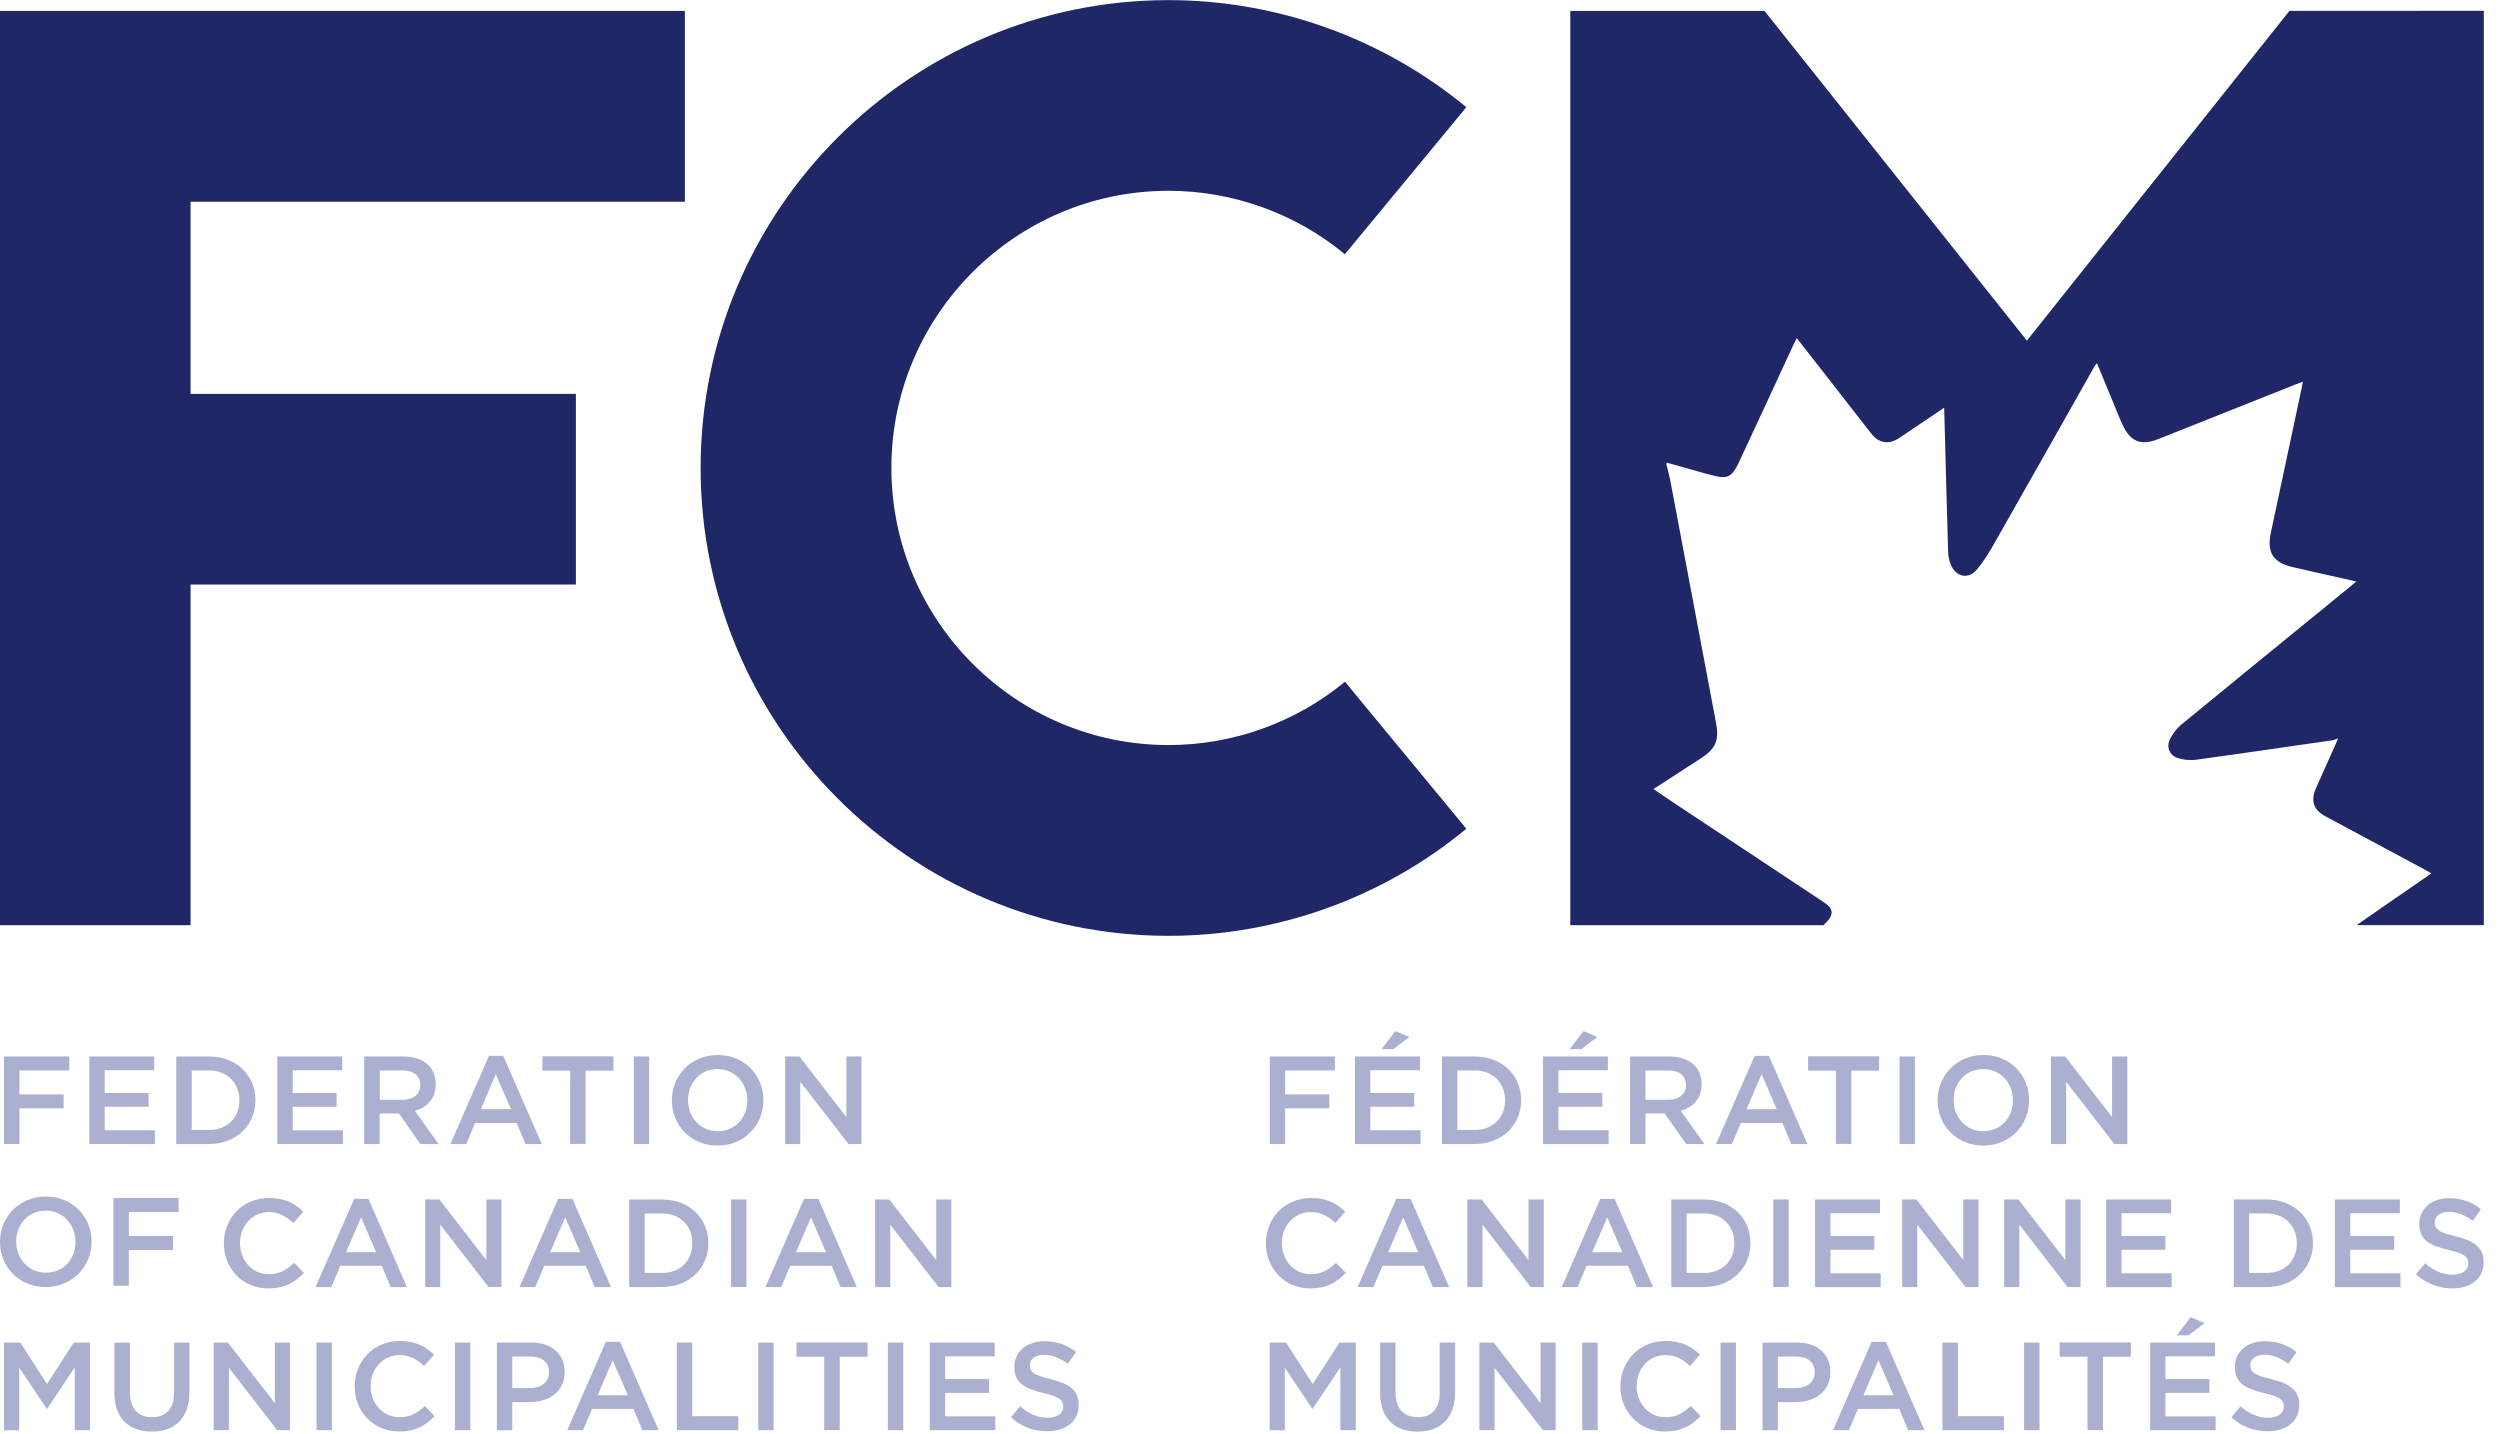 <?xml version="1.0" encoding="utf-8"?>
<!-- Generator: Adobe Illustrator 24.3.0, SVG Export Plug-In . SVG Version: 6.00 Build 0)  -->
<svg version="1.1"
	 id="svg2" xmlns:cc="http://creativecommons.org/ns#" xmlns:dc="http://purl.org/dc/elements/1.1/" xmlns:rdf="http://www.w3.org/1999/02/22-rdf-syntax-ns#" xmlns:svg="http://www.w3.org/2000/svg"
	 xmlns="http://www.w3.org/2000/svg" xmlns:xlink="http://www.w3.org/1999/xlink" x="0px" y="0px" viewBox="0 0 317.4 182.1"
	 style="enable-background:new 0 0 317.4 182.1;" xml:space="preserve">
<style type="text/css">
	.st0{fill:#ACB0D0;}
	.st1{fill:#1F2766;}
</style>
<g id="g10" transform="matrix(1.333,0,0,-1.333,0,118.813)">
	<g id="g12" transform="scale(0.1)">
		<g>
			<path id="path14" class="st0" d="M3.8-114.9H66v-13.3H18.5V-151h42.1v-13.3H18.5v-34H3.8V-114.9"/>
			<path id="path16" class="st0" d="M85.1-114.9h61.8V-128H99.7v-21.7h41.8v-13.1H99.7v-22.4h47.8v-13.1H85.1V-114.9"/>
			<path id="path18" class="st0" d="M182.6-128.2v-56.7H199c17.5,0,29,11.8,29,28.1v0.2c0,16.3-11.5,28.4-29,28.4H182.6z
				 M167.9-114.9H199c26.2,0,44.3-18,44.3-41.4v-0.3c0-23.5-18.1-41.7-44.3-41.7h-31.1V-114.9"/>
			<path id="path20" class="st0" d="M264.1-114.9H326V-128h-47.2v-21.7h41.8v-13.1h-41.8v-22.4h47.8v-13.1h-62.5V-114.9"/>
			<path id="path22" class="st0" d="M383.1-156.2c10.5,0,17.2,5.5,17.2,13.9v0.3c0,8.9-6.4,13.8-17.3,13.8h-21.3v-28H383.1z
				 M346.9-114.9h37.2c10.5,0,18.7-3.1,24-8.3c4.4-4.5,6.9-10.7,6.9-18v-0.2c0-13.7-8.2-21.9-19.8-25.3l22.5-31.6h-17.4L380-169.2
				h-18.4v-29.1h-14.7V-114.9"/>
			<path id="path24" class="st0" d="M486.7-165.1l-14.5,33.3L458-165.1L486.7-165.1z M465.7-114.3h13.6l36.7-84h-15.5l-8.5,20.1
				h-39.4l-8.5-20.1h-15.1L465.7-114.3"/>
			<path id="path26" class="st0" d="M543.1-128.4h-26.5v13.6h67.7v-13.6h-26.5v-69.8h-14.8L543.1-128.4"/>
			<path id="path28" class="st0" d="M603.6-114.9h14.7v-83.4h-14.7V-114.9"/>
			<path id="path30" class="st0" d="M711.8-156.8v0.2c0,16.2-11.8,29.7-28.4,29.7c-16.6,0-28.1-13.2-28.1-29.4v-0.3
				c0-16.2,11.8-29.5,28.3-29.5C700.2-186.1,711.8-173,711.8-156.8L711.8-156.8z M639.9-156.8v0.2c0,23.5,18.1,43.1,43.7,43.1
				c25.6,0,43.5-19.4,43.5-42.9v-0.3c0-23.5-18.2-43.1-43.7-43.1C657.7-199.7,639.9-180.3,639.9-156.8"/>
			<path id="path32" class="st0" d="M747.8-114.9h13.6l44.7-57.7v57.7h14.4v-83.4h-12.3l-46,59.3v-59.3h-14.4V-114.9"/>
			<path id="path34" class="st0" d="M71.9-291.6v0.2c0,16.2-11.8,29.7-28.4,29.7c-16.5,0-28.1-13.3-28.1-29.4v-0.2
				c0-16.2,11.8-29.5,28.4-29.5C60.4-321,71.9-307.8,71.9-291.6z M0-291.6v0.2c0,23.5,18.2,43.1,43.7,43.1
				c25.6,0,43.5-19.4,43.5-42.9v-0.2c0-23.5-18.2-43.1-43.8-43.1C17.9-334.5,0-315.1,0-291.6"/>
			<path id="path36" class="st0" d="M108-249.7h62.1v-13.4h-47.4v-22.8h42.1v-13.4h-42.1v-34H108V-249.7"/>
			<path id="path38" class="st0" d="M213.2-293v0.2c0,23.7,17.8,43.1,43,43.1c15.4,0,24.7-5.3,32.7-13l-9.4-10.8
				c-6.7,6.2-13.9,10.4-23.4,10.4c-15.8,0-27.5-13.1-27.5-29.4v-0.2c0-16.3,11.6-29.6,27.5-29.6c10.3,0,16.8,4.1,24,10.8l9.4-9.5
				c-8.7-9.1-18.2-14.8-33.9-14.8C231.3-336,213.2-317,213.2-293"/>
			<path id="path40" class="st0" d="M358.3-301.4l-14.4,33.3l-14.3-33.3H358.3z M337.4-250.5h13.5l36.7-84h-15.5l-8.5,20.2h-39.5
				l-8.6-20.2h-15L337.4-250.5"/>
			<path id="path42" class="st0" d="M405-251.1h13.5l44.7-57.7v57.7h14.4v-83.4h-12.3l-46,59.4v-59.4H405V-251.1"/>
			<path id="path44" class="st0" d="M552.7-301.4l-14.4,33.3l-14.3-33.3H552.7z M531.6-250.5h13.6l36.7-84h-15.5l-8.5,20.2h-39.5
				l-8.6-20.2h-15L531.6-250.5"/>
			<path id="path46" class="st0" d="M614-264.4v-56.7h16.5c17.5,0,28.9,11.8,28.9,28.1v0.2c0,16.4-11.4,28.4-28.9,28.4H614z
				 M599.3-251.1h31.1c26.2,0,44.3-18,44.3-41.5v-0.2c0-23.5-18.1-41.7-44.3-41.7h-31.1V-251.1"/>
			<path id="path48" class="st0" d="M696.3-251.1h14.6v-83.4h-14.6V-251.1"/>
			<path id="path50" class="st0" d="M786.8-301.4l-14.4,33.3l-14.3-33.3H786.8z M765.8-250.5h13.6l36.7-84h-15.5l-8.5,20.2h-39.5
				l-8.5-20.2h-15.1L765.8-250.5"/>
			<path id="path52" class="st0" d="M833.4-251.1H847l44.7-57.7v57.7h14.4v-83.4h-12.2l-46,59.4v-59.4h-14.4V-251.1"/>
			<path id="path54" class="st0" d="M3.8-387.4h15.6l25.4-39.5l25.4,39.5h15.6v-83.4H71.2v59.8l-26.3-39.4h-0.5l-26.1,39.1v-59.6
				H3.8V-387.4"/>
			<path id="path56" class="st0" d="M109-435.4v48h14.7v-47.4c0-15.5,8-23.7,21.1-23.7c12.9,0,21,7.7,21,23.1v48h14.6v-47.3
				c0-24.9-14.1-37.5-35.9-37.5C122.9-472.1,109-459.6,109-435.4"/>
			<path id="path58" class="st0" d="M203.5-387.4h13.6l44.7-57.7v57.7h14.4v-83.4H264l-46,59.4v-59.4h-14.5V-387.4"/>
			<path id="path60" class="st0" d="M301.5-387.4h14.6v-83.4h-14.6V-387.4"/>
			<path id="path62" class="st0" d="M337.8-429.3v0.2c0,23.7,17.7,43.2,43,43.2c15.3,0,24.7-5.4,32.6-13l-9.4-10.8
				c-6.7,6.2-13.9,10.4-23.4,10.4c-15.8,0-27.6-13.1-27.6-29.5v-0.2c0-16.3,11.6-29.5,27.6-29.5c10.2,0,16.8,4,24,10.7l9.4-9.6
				c-8.7-9.1-18.2-14.7-33.8-14.7C355.9-472.2,337.8-453.2,337.8-429.3"/>
			<path id="path64" class="st0" d="M433.3-387.4h14.7v-83.4h-14.7V-387.4"/>
			<path id="path66" class="st0" d="M504.9-430.7c11.1,0,18,6.2,18,14.8v0.3c0,9.8-7.1,14.9-18,14.9h-17v-30H504.9z M473.2-387.4
				h32.9c19.6,0,31.7-11.1,31.7-27.9v-0.3c0-18.7-15-28.5-33.3-28.5h-16.6v-26.8h-14.7V-387.4"/>
			<path id="path68" class="st0" d="M598-437.6l-14.5,33.4l-14.3-33.4H598z M577-386.7h13.6l36.7-84.1h-15.5l-8.5,20.2h-39.4
				l-8.6-20.2h-15L577-386.7"/>
			<path id="path70" class="st0" d="M644.6-387.4h14.7v-70.1h43.9v-13.3h-58.6V-387.4"/>
			<path id="path72" class="st0" d="M722.2-387.4h14.6v-83.4h-14.6V-387.4"/>
			<path id="path74" class="st0" d="M785.1-400.9h-26.5v13.6h67.7v-13.6h-26.5v-69.8h-14.8V-400.9"/>
			<path id="path76" class="st0" d="M845.6-387.4h14.7v-83.4h-14.7V-387.4"/>
			<path id="path78" class="st0" d="M885.6-387.4h61.8v-13.1h-47.2v-21.7H942v-13.1h-41.8v-22.4H948v-13.1h-62.5V-387.4"/>
			<path id="path80" class="st0" d="M962.8-458.6l8.8,10.5c8-6.9,16-10.9,26.3-10.9c9.1,0,14.8,4.3,14.8,10.5v0.2
				c0,6-3.3,9.2-18.8,12.8c-17.8,4.3-27.8,9.5-27.8,24.9v0.3c0,14.3,12,24.2,28.6,24.2c12.1,0,21.8-3.6,30.2-10.4l-7.9-11.1
				c-7.5,5.6-15,8.6-22.6,8.6c-8.6,0-13.6-4.4-13.6-9.9v-0.2c0-6.4,3.8-9.3,19.9-13.1c17.6-4.3,26.7-10.6,26.7-24.4v-0.3
				c0-15.6-12.3-24.9-29.8-24.9C984.9-472,972.8-467.6,962.8-458.6"/>
			<path id="path82" class="st0" d="M1209.3-114.9h62.1v-13.3H1224V-151h42.1v-13.3H1224v-34h-14.6V-114.9"/>
			<path id="path84" class="st0" d="M1329.1-90.7l13.2-5.7l-15.3-11.5h-11.2L1329.1-90.7z M1290.5-114.9h61.9V-128h-47.2v-21.7h41.8
				v-13.1h-41.8v-22.4h47.8v-13.1h-62.5L1290.5-114.9"/>
			<path id="path86" class="st0" d="M1388.1-128.2v-56.7h16.4c17.5,0,29,11.8,29,28.1v0.2c0,16.3-11.4,28.4-29,28.4H1388.1z
				 M1373.4-114.9h31.1c26.2,0,44.3-18,44.3-41.4v-0.3c0-23.5-18.1-41.7-44.3-41.7h-31.1V-114.9"/>
			<path id="path88" class="st0" d="M1508.2-90.7l13.2-5.7l-15.3-11.5h-11.1L1508.2-90.7z M1469.6-114.9h61.8V-128h-47.1v-21.7h41.8
				v-13.1h-41.8v-22.4h47.8v-13.1h-62.5V-114.9"/>
			<path id="path90" class="st0" d="M1588.6-156.2c10.4,0,17.2,5.5,17.2,13.9v0.3c0,8.9-6.5,13.8-17.3,13.8h-21.3v-28H1588.6z
				 M1552.5-114.9h37.2c10.4,0,18.7-3.1,24-8.3c4.4-4.5,7-10.7,7-18v-0.2c0-13.7-8.3-21.9-19.9-25.3l22.6-31.6H1606l-20.5,29.1
				h-18.3v-29.1h-14.6V-114.9"/>
			<path id="path92" class="st0" d="M1692.2-165.1l-14.4,33.3l-14.3-33.3L1692.2-165.1z M1671.2-114.3h13.6l36.7-84H1706l-8.4,20.1
				h-39.5l-8.6-20.1h-15.1L1671.2-114.3"/>
			<path id="path94" class="st0" d="M1748.6-128.4h-26.5v13.6h67.6v-13.6h-26.4v-69.8h-14.7V-128.4"/>
			<path id="path96" class="st0" d="M1809.2-114.9h14.6v-83.4h-14.6V-114.9"/>
			<path id="path98" class="st0" d="M1917.2-156.8v0.2c0,16.2-11.8,29.7-28.4,29.7c-16.6,0-28.1-13.2-28.1-29.4v-0.3
				c0-16.2,11.8-29.5,28.3-29.5C1905.7-186.1,1917.2-173,1917.2-156.8z M1845.4-156.8v0.2c0,23.5,18.1,43.1,43.7,43.1
				c25.6,0,43.5-19.4,43.5-42.9v-0.3c0-23.5-18.1-43.1-43.8-43.1C1863.3-199.7,1845.4-180.3,1845.4-156.8"/>
			<path id="path100" class="st0" d="M1953.4-114.9h13.6l44.6-57.7v57.7h14.5v-83.4h-12.3l-45.9,59.3v-59.3h-14.5V-114.9"/>
			<path id="path102" class="st0" d="M1205.7-293v0.2c0,23.7,17.7,43.1,43,43.1c15.3,0,24.6-5.3,32.6-13l-9.4-10.8
				c-6.7,6.2-13.8,10.4-23.4,10.4c-15.8,0-27.6-13.1-27.6-29.4v-0.2c0-16.3,11.6-29.6,27.6-29.6c10.3,0,16.8,4.1,23.9,10.8l9.5-9.5
				c-8.8-9.1-18.2-14.8-33.9-14.8C1223.8-336,1205.7-317,1205.7-293"/>
			<path id="path104" class="st0" d="M1350.8-301.4l-14.4,33.3l-14.3-33.3H1350.8z M1329.9-250.5h13.6l36.7-84h-15.6l-8.4,20.2
				h-39.5l-8.6-20.2h-15L1329.9-250.5"/>
			<path id="path106" class="st0" d="M1397.5-251.1h13.6l44.7-57.7v57.7h14.5v-83.4h-12.3l-46,59.4v-59.4h-14.4L1397.5-251.1"/>
			<path id="path108" class="st0" d="M1545.2-301.4l-14.4,33.3l-14.3-33.3H1545.2z M1524.2-250.5h13.6l36.7-84H1559l-8.5,20.2h-39.4
				l-8.6-20.2h-15L1524.2-250.5"/>
			<path id="path110" class="st0" d="M1606.4-264.4v-56.7h16.5c17.5,0,29,11.8,29,28.1v0.2c0,16.4-11.5,28.4-29,28.4H1606.4z
				 M1591.8-251.1h31.1c26.3,0,44.3-18,44.3-41.5v-0.2c0-23.5-18.1-41.7-44.3-41.7h-31.1V-251.1"/>
			<path id="path112" class="st0" d="M1688.9-251.1h14.7v-83.4h-14.7V-251.1"/>
			<path id="path114" class="st0" d="M1728.8-251.1h61.8v-13.1h-47.2v-21.7h41.8V-299h-41.8v-22.4h47.8v-13.2h-62.5V-251.1"/>
			<path id="path116" class="st0" d="M1811.7-251.1h13.6l44.6-57.7v57.7h14.5v-83.4h-12.3l-46,59.4v-59.4h-14.4L1811.7-251.1"/>
			<path id="path118" class="st0" d="M1908.8-251.1h13.6l44.7-57.7v57.7h14.5v-83.4h-12.4l-45.9,59.4v-59.4h-14.4L1908.8-251.1"/>
			<path id="path120" class="st0" d="M2006-251.1h61.9v-13.1h-47.3v-21.7h41.9V-299h-41.9v-22.4h47.8v-13.2H2006V-251.1"/>
			<path id="path122" class="st0" d="M2142.2-264.4v-56.7h16.5c17.5,0,28.9,11.8,28.9,28.1v0.2c0,16.4-11.4,28.4-28.9,28.4H2142.2z
				 M2127.5-251.1h31.2c26.2,0,44.3-18,44.3-41.5v-0.2c0-23.5-18.1-41.7-44.3-41.7h-31.2V-251.1"/>
			<path id="path124" class="st0" d="M2223.8-251.1h61.9v-13.1h-47.2v-21.7h41.8V-299h-41.8v-22.4h47.8v-13.2h-62.5V-251.1"/>
			<path id="path126" class="st0" d="M2301-322.4l8.8,10.5c7.9-6.9,16.1-10.8,26.3-10.8c9.1,0,14.8,4.3,14.8,10.5v0.3
				c0,6-3.4,9.1-18.9,12.7c-17.8,4.3-27.8,9.5-27.8,24.9v0.2c0,14.3,12,24.2,28.5,24.2c12.2,0,21.9-3.7,30.3-10.5l-7.8-11.1
				c-7.5,5.6-15,8.6-22.7,8.6c-8.5,0-13.5-4.4-13.5-9.9v-0.3c0-6.4,3.8-9.3,19.9-13.1c17.6-4.3,26.6-10.6,26.6-24.5v-0.2
				c0-15.7-12.2-24.9-29.8-24.9C2323.1-335.7,2311-331.3,2301-322.4"/>
			<path id="path128" class="st0" d="M1209.3-387.4h15.6l25.4-39.5l25.4,39.5h15.6v-83.4h-14.7v59.8l-26.3-39.4h-0.5l-26.1,39.1
				v-59.6h-14.4L1209.3-387.4"/>
			<path id="path130" class="st0" d="M1314.5-435.4v48h14.6v-47.4c0-15.5,8-23.7,21.2-23.7c13,0,20.9,7.7,20.9,23.1v48h14.7v-47.3
				c0-24.9-14.1-37.5-35.8-37.5S1314.5-459.6,1314.5-435.4"/>
			<path id="path132" class="st0" d="M1409-387.4h13.7l44.6-57.7v57.7h14.4v-83.4h-12.2l-46,59.4v-59.4H1409L1409-387.4"/>
			<path id="path134" class="st0" d="M1507-387.4h14.7v-83.4H1507V-387.4"/>
			<path id="path136" class="st0" d="M1543.3-429.3v0.2c0,23.7,17.8,43.2,43.1,43.2c15.4,0,24.7-5.4,32.7-13l-9.4-10.8
				c-6.7,6.2-13.9,10.4-23.4,10.4c-15.8,0-27.5-13.1-27.5-29.5v-0.2c0-16.3,11.6-29.5,27.5-29.5c10.2,0,16.8,4,24,10.7l9.4-9.6
				c-8.7-9.1-18.3-14.7-33.9-14.7C1561.4-472.2,1543.3-453.2,1543.3-429.3"/>
			<path id="path138" class="st0" d="M1638.7-387.4h14.7v-83.4h-14.7V-387.4"/>
			<path id="path140" class="st0" d="M1710.5-430.7c11,0,17.9,6.2,17.9,14.8v0.3c0,9.8-7,14.9-17.9,14.9h-17.2v-30H1710.5z
				 M1678.7-387.4h32.9c19.6,0,31.7-11.1,31.7-27.9v-0.3c0-18.7-15-28.5-33.4-28.5h-16.6v-26.8h-14.6V-387.4"/>
			<path id="path142" class="st0" d="M1803.5-437.6l-14.4,33.4l-14.3-33.4H1803.5z M1782.6-386.7h13.6l36.7-84.1h-15.5l-8.5,20.2
				h-39.4l-8.5-20.2h-15.1L1782.6-386.7"/>
			<path id="path144" class="st0" d="M1850.1-387.4h14.7v-70.1h43.8v-13.3h-58.5V-387.4"/>
			<path id="path146" class="st0" d="M1927.8-387.4h14.7v-83.4h-14.7V-387.4"/>
			<path id="path148" class="st0" d="M1988.2-400.9h-26.5v13.6h67.8v-13.6H2003v-69.8h-14.8V-400.9"/>
			<path id="path150" class="st0" d="M2086.5-363.2l13.2-5.7l-15.3-11.6h-11.1L2086.5-363.2z M2047.9-387.4h61.8v-13.1h-47.2v-21.7
				h41.8v-13.1h-41.8v-22.4h47.8v-13.1h-62.4V-387.4"/>
			<path id="path152" class="st0" d="M2125.2-458.6l8.8,10.5c8-6.9,16.1-10.9,26.4-10.9c9,0,14.8,4.3,14.8,10.5v0.2
				c0,6-3.4,9.2-18.9,12.8c-17.7,4.3-27.7,9.5-27.7,24.9v0.3c0,14.3,11.9,24.2,28.5,24.2c12.2,0,21.8-3.6,30.2-10.4l-7.8-11.1
				c-7.5,5.6-15,8.6-22.6,8.6c-8.6,0-13.6-4.4-13.6-9.9v-0.2c0-6.4,3.8-9.3,19.9-13.1c17.6-4.3,26.7-10.6,26.7-24.4v-0.3
				c0-15.6-12.3-24.9-29.8-24.9C2147.2-472,2135.1-467.6,2125.2-458.6"/>
		</g>
		<path id="path154" class="st1" d="M652.3,699.3v181.6H0V10.1h181.5v324.5h367v181.6h-367v183H652.3"/>
		<path id="path156" class="st1" d="M1113,0C867.2,0,667.3,199.9,667.3,445.6c0,245.6,199.9,445.6,445.6,445.6
			c103.3,0,204.1-36.2,283.7-102l-115.7-140c-47,38.9-106.8,60.4-167.9,60.4c-145.6,0-264-118.4-264-263.9
			c0-145.6,118.4-264,264-264c61.2,0,120.9,21.4,168,60.3l115.6-140C1317,36.1,1216.2,0,1113,0"/>
		<path id="path158" class="st1" d="M2180.5,880.9l-250-314l-249.9,314h-185V10.1h241.2c1.3,1.4,2.7,2.8,4,4.3
			c4.8,5.1,4.9,10.3,0.5,14.3c-1.7,1.6-3.6,2.9-5.6,4.2c-46.7,31-93.5,61.9-140.2,92.9c-6.7,4.5-13.4,9-20.7,14
			c15.5,10.1,30.3,19.6,45.1,29.2c14.2,9.2,17.7,17.2,14.5,33.9c-14.4,76.3-28.8,152.6-43.2,228.9c-1.1,6-2.8,11.9-4.2,17.9
			c0.2,0.3,0.5,0.6,0.8,0.9c12.1-3.4,24.2-6.8,36.3-10.2c1.7-0.5,3.4-0.8,5.1-1.3c16.1-4.5,20-2.9,27.3,12.5
			c17.4,37.2,34.6,74.6,51.9,111.9c0.8,1.7,1.7,3.4,2.9,5.8c8.1-10.4,15.8-20.2,23.5-30.1c15.9-20.3,31.7-40.7,47.6-61
			c7.2-9.2,16.8-10.6,26.6-4c14,9.4,27.9,18.8,42.7,28.8c0.3-11.5,0.7-22.1,0.9-32.7c0.9-34.9,1.8-69.9,2.9-104.8
			c0.1-4.2,1-8.6,2.7-12.4c5-11.5,16.7-13.8,24.7-4.2c7,8.4,12.7,18,18.1,27.6c31.6,55.5,62.9,111.1,94.3,166.6
			c0.4,0.6,0.9,1.2,1.9,2.3c5.6-13.5,11-26.6,16.4-39.6c2.6-6.3,5-12.6,7.9-18.8c7.6-16.5,17.6-20.5,34.3-13.8
			c43.6,17.4,87.2,34.8,130.9,52.1c1.9,0.8,3.9,1.5,6.6,2.5c-0.6-3-1-5.2-1.4-7.5c-9.7-45.6-19.4-91.1-29.1-136.6
			c-3.9-18.3,2.1-28,20.4-32.4c18.1-4.3,36.3-8.2,54.5-12.3c1.8-0.4,3.6-0.9,6.5-1.6c-11.5-9.4-22.3-18.3-33.1-27.1
			c-44.5-36.3-89-72.5-133.4-109c-4.4-3.6-8.1-8.5-10.7-13.6c-4-7.8-1-15.7,7.3-18.4c5.3-1.7,11.5-2.3,17.1-1.6
			c43.3,5.9,86.5,12.3,129.8,18.5c1.5,0.2,2.9,0.9,5.8,1.8c-7.6-16.9-14.3-32-21-47c-5.5-12.3-2.8-20.9,8.9-27.2
			c32.3-17.4,64.6-34.7,96.9-52c1.1-0.6,2.2-1.4,3.9-2.4c-16.6-11.4-32.7-22.5-48.7-33.6c-7.5-5.2-14.9-10.4-22.4-15.6h121.1v870.8
			H2180.5"/>
	</g>
</g>
</svg>
